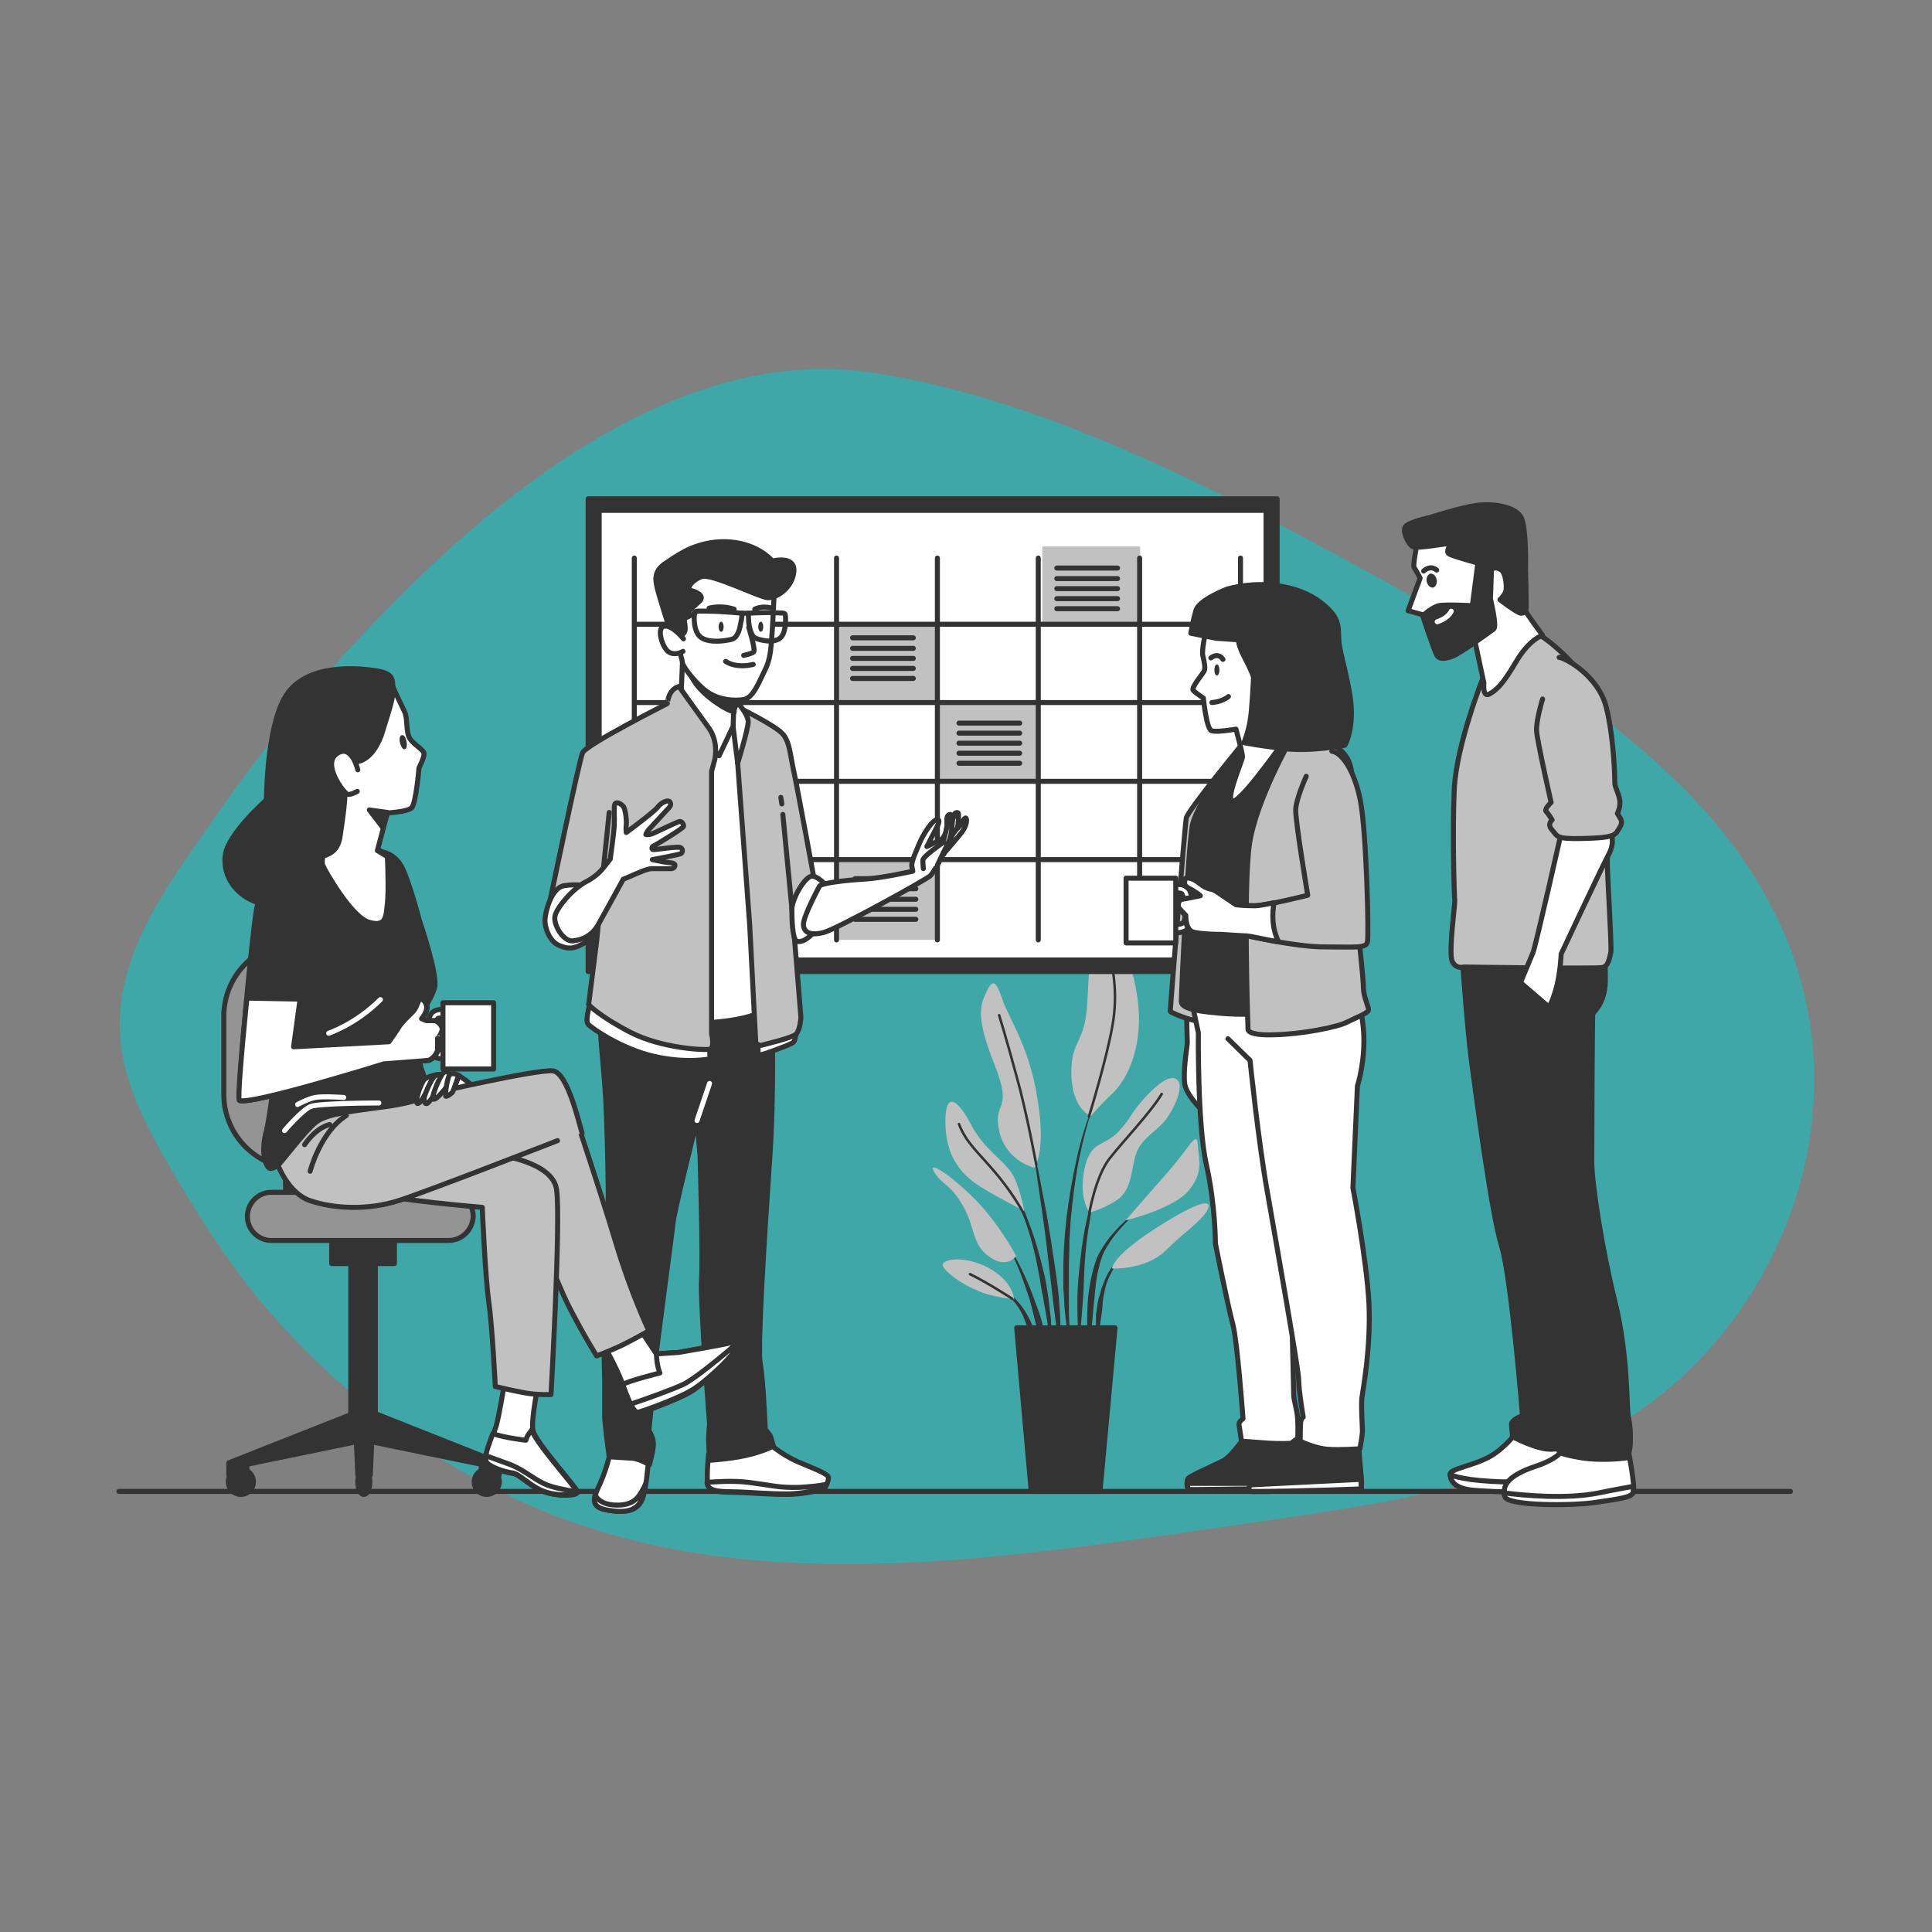 <?xml version="1.0" encoding="utf-8"?>
<!-- Generator: Adobe Illustrator 27.9.0, SVG Export Plug-In . SVG Version: 6.00 Build 0)  -->
<svg version="1.1" id="Capa_1" xmlns="http://www.w3.org/2000/svg" xmlns:xlink="http://www.w3.org/1999/xlink" x="0px" y="0px"
	 viewBox="0 0 385 385" style="enable-background:new 0 0 385 385;" xml:space="preserve">
<rect x="0" y="0" width="385" height="385" fill="#808080" stroke="none"/>
<style type="text/css">
	.st0{opacity:0.3;}
	.st1{fill:none;stroke:#000000;stroke-miterlimit:10;}
	.st2{fill:none;stroke:#000000;stroke-linecap:round;stroke-linejoin:round;stroke-miterlimit:10;}
	.st3{fill:#C1C1C1;stroke:#333333;stroke-linecap:round;stroke-linejoin:round;stroke-miterlimit:10;}
	.st4{fill:none;stroke:#333333;stroke-width:5;stroke-linecap:round;stroke-linejoin:round;stroke-miterlimit:10;}
	.st5{fill:#333333;}
	.st6{fill:#FFFFFF;stroke:#333333;stroke-linecap:round;stroke-linejoin:round;stroke-miterlimit:10;}
	.st7{fill:#333333;stroke:#333333;stroke-linecap:round;stroke-linejoin:round;stroke-miterlimit:10;}
	.st8{fill:none;stroke:#333333;stroke-linecap:round;stroke-linejoin:round;stroke-miterlimit:10;}
	.st9{fill:#333333;stroke:#333333;stroke-width:2;stroke-linecap:round;stroke-linejoin:round;stroke-miterlimit:10;}
	.st10{fill:#FFFFFF;stroke:#333333;stroke-width:14;stroke-linecap:round;stroke-linejoin:round;stroke-miterlimit:10;}
	.st11{fill:#FFFFFF;stroke:#333333;stroke-width:8;stroke-linecap:round;stroke-linejoin:round;stroke-miterlimit:10;}
	.st12{fill:none;stroke:#333333;stroke-miterlimit:10;}
	.st13{fill:#C1C1C1;stroke:#333333;stroke-miterlimit:10;}
	.st14{fill:#C1C1C1;}
	.st15{fill:#333333;stroke:#333333;stroke-miterlimit:10;}
	.st16{fill:#FFFFFF;stroke:#333333;stroke-miterlimit:10;}
	.st17{fill:none;stroke:#4C4C4C;stroke-linecap:round;stroke-linejoin:round;stroke-miterlimit:10;}
	.st18{fill:#4C4C4C;stroke:#333333;stroke-linecap:round;stroke-linejoin:round;stroke-miterlimit:10;}
	.st19{fill:#B6B6B6;stroke:#333333;stroke-linecap:round;stroke-linejoin:round;stroke-miterlimit:10;}
	.st20{fill:#FFFFFF;}
	.st21{fill:#FFFFFF;stroke:#333333;stroke-width:0.75;stroke-linecap:round;stroke-linejoin:round;stroke-miterlimit:10;}
	.st22{fill:#808080;stroke:#333333;stroke-linecap:round;stroke-linejoin:round;stroke-miterlimit:10;}
	.st23{fill:none;stroke:#333333;stroke-width:0.5;stroke-linecap:round;stroke-linejoin:round;stroke-miterlimit:10;}
	.st24{fill:none;stroke:#FFFFFF;stroke-linecap:round;stroke-linejoin:round;stroke-miterlimit:10;}
	.st25{fill:#949494;stroke:#333333;stroke-linecap:round;stroke-linejoin:round;stroke-miterlimit:10;}
	.st26{fill:#6E2DBA;}
	.st27{fill:#00CDD0;}
	.st28{fill:#3A8BFF;}
	.st29{opacity:0.5;}
</style>
<g>
	<g class="st29">
		<path class="st27" d="M335.5,157.1c-18-18-39.6-30.2-60.9-42c-24-13.2-49-26.4-74.6-34.6c-8.6-2.7-17.2-4.9-26-6.2
			c-38.7-5.9-75.7,24.2-102.4,52.9c-10.7,11.4-20.6,23.8-29.7,37c-6.6,9.6-14.5,19.9-17.2,32.3c-3.3,14.5,3.6,26.6,10.4,38.2
			c5.5,9.2,11.1,18,18,26c15.8,18.4,35.3,32.6,56.6,41c39.6,15.6,83.6,9.7,124.3,4c2.3-0.3,4.6-0.7,6.9-1c25.1-3.8,50.1-6.3,74-16.9
			c34.7-15.3,58.1-60.2,40.8-101.5C350.7,174.8,343.7,165.3,335.5,157.1z"/>
	</g>
	<line class="st8" x1="23.7" y1="297.2" x2="356.8" y2="297.2"/>
	<g>
		<g>
			<g>
				<path class="st5" d="M218.4,219L218.4,219C218.4,219,218.4,219,218.4,219C218.4,219,218.3,219,218.4,219
					c-1.7,3.7-2.9,7.7-3.8,11.7c-0.9,4-1.6,8.1-2.1,12.2l-0.3,3.1c0,0.5-0.1,1-0.1,1.5l-0.1,1.5c0,1-0.1,2.1-0.1,3.1l0,3.1l0,1.5
					c0,0.5,0.1,1,0.1,1.5c0.1,1,0.1,2.1,0.2,3.1c0.2,2,0.5,4.1,0.8,6.1c0,0,0,0,0.1,0c0,0,0.1,0,0.1-0.1v0c0-1,0-2.1-0.1-3.1
					c0-1-0.1-2-0.1-3.1c0-1,0-2,0-3.1l0-1.5l0-1.5l0-3.1l0.1-3.1l0-1.5c0-0.5,0.1-1,0.1-1.5l0.2-3.1c0.4-4.1,0.9-8.1,1.7-12.1
					C215.9,226.8,216.9,222.9,218.4,219z"/>
				<path class="st5" d="M218.9,235.1C218.9,235,218.9,235,218.9,235.1c-0.1-0.1-0.1-0.1-0.1,0c-0.9,2.5-1.6,5.1-2.2,7.8
					c-0.6,2.6-1,5.3-1.3,8c-0.3,2.7-0.6,5.4-0.6,8.1c0,2.7,0,5.4,0.3,8.1c0,0,0,0,0,0c0,0,0.1,0,0.1,0c0.3-2.7,0.5-5.4,0.7-8
					c0.2-2.7,0.2-5.4,0.4-8c0.2-2.7,0.5-5.3,1-8C217.6,240.3,218.1,237.6,218.9,235.1z"/>
				<path class="st5" d="M227.7,240.7C227.7,240.7,227.7,240.7,227.7,240.7c-2.3,1.4-4.3,3.2-6,5.2c-0.9,1-1.6,2.1-2.3,3.2l-0.5,0.9
					l-0.4,0.9c-0.1,0.3-0.2,0.6-0.3,0.9c-0.1,0.3-0.2,0.6-0.3,1c-0.7,2.6-1.1,5.2-1.2,7.8c-0.1,2.6-0.1,5.3,0.3,7.9c0,0,0,0,0.1,0
					c0,0,0.1,0,0.1-0.1l0.7-7.8c0.3-2.6,0.4-5.2,1-7.7c0.1-0.3,0.2-0.6,0.2-0.9c0.1-0.3,0.2-0.6,0.3-0.9l0.3-0.9l0.4-0.9
					c0.6-1.1,1.3-2.2,2.1-3.2C223.7,244.2,225.6,242.3,227.7,240.7L227.7,240.7C227.8,240.8,227.8,240.7,227.7,240.7z"/>
				<path class="st5" d="M223.4,250.7c-1.2,0.8-2,2-2.7,3.2c-0.6,1.3-1.2,2.6-1.5,4c-0.1,0.3-0.2,0.7-0.3,1l-0.2,1
					c-0.1,0.7-0.2,1.4-0.3,2.1c0,0.7,0,1.4,0,2.1c0.1,0.7,0.1,1.4,0.3,2.1c0,0,0,0,0,0c0,0,0.1,0,0.1,0c0.2-0.7,0.3-1.4,0.4-2.1
					c0.1-0.7,0.2-1.4,0.3-2.1c0.1-0.7,0.2-1.4,0.2-2c0.1-0.7,0.1-1.4,0.3-2c0.2-1.4,0.6-2.7,1.2-3.9
					C221.8,253,222.4,251.7,223.4,250.7L223.4,250.7C223.5,250.8,223.5,250.8,223.4,250.7C223.5,250.7,223.5,250.7,223.4,250.7z"/>
				<path class="st5" d="M211,258.6c-0.3-3.5-0.9-6.9-1.4-10.3c-0.5-3.4-1.1-6.9-1.8-10.3c-0.6-3.4-1.3-6.8-2.1-10.2c0,0,0,0-0.1,0
					c0,0,0,0,0,0.1c0.6,3.4,1.1,6.8,1.6,10.3c0.5,3.4,1,6.9,1.4,10.3c0.4,3.4,0.8,6.9,1.2,10.3l1.3,10.3c0,0,0,0,0.1,0
					c0,0,0.1,0,0.1-0.1c0-0.9,0-1.7,0.1-2.6c0-0.9,0-1.7-0.1-2.6C211.3,262,211.1,260.3,211,258.6z"/>
				<path class="st5" d="M208.9,258.5c-0.2-1.4-0.4-2.7-0.7-4.1l-0.5-2c-0.2-0.7-0.3-1.4-0.5-2c-0.7-2.7-1.6-5.3-2.6-7.9l-0.4-1
					l-0.5-0.9c-0.3-0.6-0.6-1.2-1-1.8c-0.7-1.2-1.5-2.4-2.5-3.3c0,0-0.1,0-0.1,0c0,0,0,0.1,0,0.1l0,0c0.9,1,1.6,2.2,2.3,3.4
					c0.3,0.6,0.6,1.2,0.9,1.9l0.4,0.9l0.4,1c1,2.6,1.7,5.2,2.3,7.9c0.3,1.3,0.5,2.7,0.8,4l0.3,2c0.1,0.7,0.3,1.3,0.4,2
					c0.2,1.4,0.5,2.7,0.7,4.1c0.2,1.4,0.5,2.7,0.7,4.1c0,0,0,0,0.1,0c0,0,0.1,0,0.1-0.1c0-1.4,0-2.8-0.1-4.2
					C209.2,261.3,209.1,259.9,208.9,258.5z"/>
				<path class="st5" d="M206,258.7c-0.6-1.8-1.4-3.6-2.2-5.3c-0.8-1.7-1.7-3.4-2.8-5.1c0,0,0,0-0.1,0c0,0,0,0,0,0.1
					c0.9,1.7,1.7,3.4,2.4,5.2c0.7,1.8,1.3,3.6,1.9,5.4c0.5,1.8,0.9,3.7,1.4,5.5c0.5,1.8,0.9,3.7,1.5,5.5c0,0,0,0,0.1,0
					c0,0,0.1,0,0.1-0.1c0-1.9-0.2-3.9-0.5-5.8C207.4,262.3,206.7,260.5,206,258.7z"/>
				<path class="st5" d="M205.9,264.7c-0.3-1.1-0.9-2.2-1.5-3.2c-0.6-1-1.4-2-2.2-2.8c-0.4-0.4-0.9-0.8-1.4-1.1
					c-0.5-0.3-1-0.6-1.6-0.7c0,0-0.1,0-0.1,0c0,0,0,0.1,0,0.1l0,0c1,0.5,1.9,1.2,2.7,2.1c0.8,0.8,1.4,1.8,1.9,2.8
					c0.5,1,0.8,2.1,1.3,3.1c0.2,0.5,0.4,1.1,0.6,1.6c0.2,0.5,0.4,1.1,0.7,1.6l0,0c0,0,0,0,0,0c0,0,0.1,0,0.1-0.1
					c0-0.6,0-1.2-0.1-1.8C206.2,265.9,206.1,265.3,205.9,264.7z"/>
			</g>
			<path class="st14" d="M206.1,232.7c0,0-5.7-1.3-7-7.4c-1.3-6.1,2.9-3.5-0.9-13.1c-3.8-9.6-2.9-11.8-1.6-14.6
				c1.3-2.8,2-1.9,3.2,1.7c1.2,3.6,5.4,9.3,7,20C208.5,229.9,206.1,232.7,206.1,232.7z"/>
			<path class="st14" d="M217.4,222.4c0,0-3.8-1.3-3.9-8.4c-0.1-7.1,2.8-5.7,3.2-14.6c0.4-8.9,1-15.2,2.6-15.3
				c1.6-0.1,5.8,4.4,7.3,14.3c1.5,9.9-1.9,16.5-4.8,19.4C218.8,220.6,217.4,222.4,217.4,222.4z"/>
			<path class="st14" d="M204.1,241.3c0,0-0.9-5.2-2.6-7.7c-1.7-2.5-5.5-4.7-8-9.5c-2.5-4.8-5.2-7.1-5.1-0.3
				c0.1,6.8,3.2,10.3,7,12.7C199.1,238.8,204.1,241.3,204.1,241.3z"/>
			<path class="st14" d="M202.5,250.3c0,0-3.5-6.7-8.6-11.7c-5.1-5-9.2-7.4-7.7-5c1.5,2.5,3.2,2.3,5.7,6.7c2.5,4.4,1.7,7.6,5.2,10.1
				C200.6,253,202.5,250.3,202.5,250.3z"/>
			<path class="st14" d="M202.1,258.9c-0.1-0.4-0.3-3.6-5.2-6.3c-5-2.6-9.6-1.6-9-0.3c0.6,1.3,3.6,3.5,6.7,4.8
				C197.5,258.5,202.1,258.9,202.1,258.9z"/>
			<path class="st14" d="M217.1,241.6c0,0-2.2-2.8-1-8.6c1.2-5.8,3.8-4.4,6.7-7.4c2.9-3.1,2.3-3.5,5.2-6.7c2.9-3.2,5.5-5,6.7-3.6
				c1.2,1.3-0.6,5.4-2.3,7.7c-1.7,2.3-4.5,3.5-5.8,6.4c-1.3,2.9-0.7,7.6-4.1,9.8C219.1,241.3,217.1,241.6,217.1,241.6z"/>
			<path class="st14" d="M224.3,243.2c0,0,5.2-6,9-10.3c3.8-4.4,5.2-7.7,5.4-4.8c0.1,2.9,1.3,5.2-1.7,9
				C234,240.9,224.3,243.2,224.3,243.2z"/>
			<path class="st14" d="M221.6,252.8c0,0-0.1-2.3,8.2-7.7c8.3-5.4,11.8-6.4,10.9-4.2c-0.9,2.2-4.5,4.4-8.4,8.3
				C228.3,253.1,221.6,252.8,221.6,252.8z"/>
			<path class="st23" d="M206.5,232.1c0,0-1.9-10.5-4-17.9c-2-7.4-3.4-11.9-3.4-11.9"/>
			<path class="st23" d="M217,222.5c0,0,3.5-11.3,4.7-18.2c1.2-6.8-0.1-11.9-0.7-15"/>
			<path class="st23" d="M203.6,241.1c0,0-2.2-3.9-5.4-7.6c-3.2-3.8-5.7-5.8-7.1-9.5"/>
			<path class="st23" d="M217.1,241.6c0,0,1.2-7,3.9-10.6c2.8-3.6,8.3-9.3,10.5-13"/>
			<path class="st23" d="M201.7,258.8c0,0-4.9-3.2-8.4-4.9"/>
		</g>
		<polygon class="st7" points="219.2,297.2 205.5,297.2 202.6,264.6 222.2,264.6 		"/>
	</g>
	<g>
		<g>
			<rect x="117.2" y="99.4" class="st7" width="137.3" height="94.2"/>
			<rect x="119.4" y="101.7" class="st6" width="132.9" height="89.6"/>
		</g>
		<g>
			<rect x="167" y="124.4" class="st14" width="19.5" height="15.7"/>
			<rect x="187.2" y="140.3" class="st14" width="19.5" height="15.7"/>
			<rect x="167" y="171.6" class="st14" width="19.5" height="15.7"/>
			<rect x="207.7" y="108.9" class="st14" width="19.5" height="15.7"/>
			<g>
				<line class="st8" x1="126.4" y1="111.2" x2="126.4" y2="187.3"/>
				<line class="st8" x1="146.6" y1="111.2" x2="146.6" y2="187.3"/>
				<line class="st8" x1="166.7" y1="111.2" x2="166.7" y2="187.3"/>
				<line class="st8" x1="186.8" y1="111.2" x2="186.8" y2="187.3"/>
				<line class="st8" x1="206.9" y1="111.2" x2="206.9" y2="187.3"/>
				<line class="st8" x1="227.1" y1="111.2" x2="227.1" y2="187.3"/>
				<line class="st8" x1="247.2" y1="111.2" x2="247.2" y2="187.3"/>
				<line class="st8" x1="126.9" y1="124.4" x2="247.4" y2="124.4"/>
				<line class="st8" x1="126.9" y1="140" x2="247.4" y2="140"/>
				<line class="st8" x1="126.9" y1="155.7" x2="247.4" y2="155.7"/>
				<line class="st8" x1="126.9" y1="171.3" x2="247.4" y2="171.3"/>
				<g>
					<line class="st8" x1="169.9" y1="127.1" x2="182" y2="127.1"/>
					<line class="st8" x1="169.9" y1="129.2" x2="182" y2="129.2"/>
					<line class="st8" x1="169.9" y1="131.2" x2="182" y2="131.2"/>
					<line class="st8" x1="169.9" y1="133.2" x2="182" y2="133.2"/>
					<line class="st8" x1="169.9" y1="135.2" x2="182" y2="135.2"/>
				</g>
				<g>
					<line class="st8" x1="191.1" y1="144.1" x2="203.2" y2="144.1"/>
					<line class="st8" x1="191.1" y1="146.1" x2="203.2" y2="146.1"/>
					<line class="st8" x1="191.1" y1="148.1" x2="203.2" y2="148.1"/>
					<line class="st8" x1="191.1" y1="150.1" x2="203.2" y2="150.1"/>
					<line class="st8" x1="191.1" y1="152.1" x2="203.2" y2="152.1"/>
				</g>
				<g>
					<line class="st8" x1="170.4" y1="175.1" x2="182.5" y2="175.1"/>
					<line class="st8" x1="170.4" y1="177.1" x2="182.5" y2="177.1"/>
					<line class="st8" x1="170.4" y1="179.2" x2="182.5" y2="179.2"/>
					<line class="st8" x1="170.4" y1="181.2" x2="182.5" y2="181.2"/>
					<line class="st8" x1="170.4" y1="183.2" x2="182.5" y2="183.2"/>
				</g>
				<g>
					<line class="st8" x1="210.6" y1="113.2" x2="222.7" y2="113.2"/>
					<line class="st8" x1="210.6" y1="115.3" x2="222.7" y2="115.3"/>
					<line class="st8" x1="210.6" y1="117.3" x2="222.7" y2="117.3"/>
					<line class="st8" x1="210.6" y1="119.3" x2="222.7" y2="119.3"/>
					<line class="st8" x1="210.6" y1="121.3" x2="222.7" y2="121.3"/>
				</g>
			</g>
		</g>
	</g>
	<g>
		<g>
			<path class="st6" d="M302.3,285.3c0,0-2.2,3.1-5.3,4.9c-3.1,1.8-8,2.5-8,3.5s0.4,2.7,4,3.1c3.6,0.5,19.3,0.7,21.3,0.2
				c2-0.5,0.1-10.6,0.1-10.6S304.9,287,302.3,285.3z"/>
			<path class="st6" d="M293,296.9c3.6,0.5,19.3,0.7,21.3,0.2c0.5-0.1,0.8-0.9,0.9-1.9c-4.4,0.1-12.9,0.3-18,0
				c-6.9-0.4-8.2-1.4-8.2-1.4C289,294.7,289.4,296.4,293,296.9z"/>
		</g>
		<path class="st7" d="M291.4,191c0,0,1,14.2,1.8,20.2c0.8,6,4,30.6,6,37c2,6.4,4.2,33.9,4.2,33.9s-2.3,0.8-2.2,1.8
			c0.1,1,0.2,2.4,0.2,2.4s4.7,2.5,7.5,2.5c2.8,0,6.3-1.2,6.3-1.2s-0.7-10.7-1.1-19.2c-0.4-8.4-3.9-44.3-3.9-44.3l-0.7-35.8
			L291.4,191z"/>
		<g>
			<path class="st6" d="M311.8,287.9c0,0,0.2,2.3-5.8,4.3c-6,2-6.7,4.2-6,6c0.7,1.8,13.3,1.8,18,1.1c4.7-0.7,7.1-1,7.5-1.9
				c0.4-1-1-8.3-1-8.3L311.8,287.9z"/>
			<path class="st6" d="M325.4,297.5c0.1-0.2,0.1-0.7,0-1.3c-1.6,0.3-3.9,0.7-6.8,1.3c-6.4,1.3-14.9,0.5-18.9,0
				c0,0.3,0.1,0.5,0.2,0.8c0.7,1.8,13.3,1.8,18,1.1C322.6,298.7,325,298.4,325.4,297.5z"/>
		</g>
		<path class="st7" d="M295.8,194.5l3.5,4.2c0,0,2.7,29.2,3.6,36.8c1,7.6,5.5,34.7,5.5,34.7l2.9,14.5c0,0-0.5,1.2-0.7,1.8
			c-0.2,0.6-0.1,1.9,0,2.4c0.1,0.5-0.1,0.8,4.5,1.6c4.6,0.7,9.2,0,9.2,0s0.6-1.4,0.6-3.4c0-1.9,0-2.8-0.4-4.7
			c-0.4-1.9,0-12.2-2.7-23.1c-2.7-11-4.6-23.6-4.6-27.8c0-4.2,0.1-28.9,0.2-29.4c0.1-0.5,2.4-2,2.5-6.5c0.1-4.5-0.5-6.1-0.5-6.1H296
			"/>
		<path class="st3" d="M295.6,134.9c0,0-5.4,13.5-5.8,22.4c-0.4,8.9,0,21.6,0.1,22.1c0.1,0.5-1.3,10.6-0.5,12.2
			c0.8,1.6,2.3,1.1,2.3,1.1s26.4,0.4,27.6,0.1c1.2-0.2,1.4-1.8,1.7-3c0.2-1.2-0.7-15.5-0.7-17.7c0-2.2,0.7-26.4-2.3-33.1
			s-10.5-12.3-11.4-12.5S297.8,128.7,295.6,134.9z"/>
		<g>
			<path class="st6" d="M282.4,108.3c0,0-0.9,4.4-0.6,4.8c0.3,0.4,1.2,2.1,1.2,2.1l-2.4,6.5l2.9,0.8l4.1,7l6.3-1.8l1.8,8.4
				c0,0-0.3,3,1.1,2.2c1.4-0.8,2.6-1.8,5.3-6.4c2.7-4.6,5.3-5.3,5.3-5.3s-3.3-4.4-4-5.8s-0.3-3.7-1.4-9.3c-1.1-5.6-4.9-6.8-10-6.8
				C286.8,104.8,282.9,105.9,282.4,108.3z"/>
			<path class="st7" d="M285,103.1c0,0-4.1,0.9-4.9,1.8c-0.7,0.8,0.4,3.4,1.4,4c1,0.6,7.6-0.9,7.5-0.5c-0.1,0.5-1.1,1.7,0,2.1
				c1.1,0.5,5.5,1.7,5.5,1.7l-1.1,8.5c0,0-5.4-0.3-6.7,0c-1.3,0.3-3.2,2-3.2,2s2.4,7.3,2.9,8c0.5,0.7,1.8,0.6,3.2,0
				c1.5-0.6,7.5-4.9,8.1-5.4c0.6-0.6-0.7-6-0.7-6s0.2-4.5,0.2-5.4s1.2-0.9,2-0.3c0.8,0.6,1.1,3.1,0.9,4.1c-0.2,0.9-1.2,1.8-1.2,1.8
				s3.5,2.7,4.2,2.7c0.7,0,0.9-0.5,1-0.7c0.1-0.3-0.1-8.2-0.1-8.2s0.2-7.6-0.8-10c-1-2.4-5.8-3-8.9-2.6
				C291.3,101.1,285,103.1,285,103.1z"/>
			<path class="st8" d="M285.8,115.6c0.1,0.5-0.1,0.9-0.3,1c-0.3,0-0.6-0.3-0.7-0.8c-0.1-0.5,0.1-0.9,0.3-1
				C285.4,114.8,285.7,115.1,285.8,115.6z"/>
			<path class="st8" d="M283.7,113.8c0,0,1.2-1.3,2.6-0.2"/>
			<path class="st24" d="M286.4,123.9c0,0,2.1-0.6,2.8-2.1"/>
		</g>
		<path class="st6" d="M311.2,165.6c0,0-5.2,23-5.7,24.2c-0.5,1.2-2.5,6-2.5,6l5.7,4.9c0,0,0.8-1.3,1.6-4.5c0.7-3.1,0.8-6.1,0.8-6.1
			s8.2-17.5,9.5-19.9c1.3-2.4,0.4-4.2,0.4-4.8C320.9,164.9,311.2,165.6,311.2,165.6z"/>
		<path class="st3" d="M307.4,139.3c0,0-1.3,4.2-1.2,6.3c0.1,2,2.9,14.3,2.9,14.3s-1.4,1.3-1,1.8c0.5,0.5,1.2,1.7,1.2,1.7
			s-1.1,0.8,0,2c1.1,1.2,0.6,1.8,5.7,1.7c5.1-0.1,6.6-0.4,7.2-1.3c0.6-1,1.3-1.7,0.7-2.7c-0.6-1-0.6-1-0.6-1s0.6-1.1,0.5-2.4
			c-0.1-1.3-1-2.9-1-3.5c0-0.6-0.1-8.8-1.7-15.2c-1.6-6.4-8.2-9.9-9.4-10"/>
	</g>
	<g>
		<path class="st6" d="M236.4,200.1c0,0,0.2,7.6,0.2,7.8c0,0.3-0.9,5.7-0.5,8.2c0.5,2.6,4.3,6,4.3,6l0.4-22.8L236.4,200.1z"/>
		<path class="st3" d="M247.8,148c0,0-11.1,13.5-11.4,15c-0.3,1.5-3.2,38.1-3.2,38.5c0,0.3,4.5,2.1,6.4,2.1c1.8,0,2.7,0,2.7,0
			s-3.1-25.2-1.7-34.5c1.4-9.4,4.7-12,7.3-15.6C250.3,149.8,250.3,147,247.8,148z"/>
		<g>
			<path class="st7" d="M248.4,285.9c0,0-2.9,4.2-4.5,5.1c-1.6,0.9-6.9,3.1-7.2,3.7s-0.2,2,0.2,2.1c0.5,0.1,8.4-0.1,13.3-0.1
				c4.9,0,8.1,0.2,8.7-0.3c0.6-0.6,0.1-8.1-0.5-9.6c-0.6-1.5-0.6-1.5-0.6-1.5l-8.7-0.2L248.4,285.9z"/>
			<path class="st6" d="M259.1,295.6h-22.5c0,0.5,0.1,1.1,0.4,1.2c0.5,0.1,8.4-0.1,13.3-0.1c4.9,0,8.1,0.2,8.7-0.3
				C259,296.2,259.1,296,259.1,295.6z"/>
		</g>
		<path class="st6" d="M237.3,198.8l1.5,7c0,0-0.2,18.4,1.6,26.3c1.8,8,1.8,15.7,1.8,15.7s2.5,12.6,3.5,16.2c0.9,3.6,2,18.7,2,18.7
			s-0.9,0.7-0.8,1.2c0.1,0.5,0.5,3.3,0.5,3.3s0.5,0,4.2,0.3c3.7,0.3,5.7,0.1,5.7,0.1l1.3-1c0,0,0.1-1.6,0-3.7
			c-0.1-2.1-0.8-3.7-0.8-5.1c0-1.4-0.8-31.9-0.8-31.9l0.3-47.8l-20.2-1.2L237.3,198.8z"/>
		<g>
			<path class="st7" d="M259.7,285.7c0,0-1,2.5-2.1,3.9c-1,1.4-5.3,3.8-7,4.7c-1.7,0.9-1.7,2.9-1.7,2.9s3.9,0.1,16.9-0.3l5.5-0.2
				c0,0,0.1-1.5-0.1-3.2s-0.5-6.1-0.5-6.1L259.7,285.7z"/>
			<path class="st6" d="M265.7,296.9l5.5-0.2c0,0,0.1-0.8,0-1.9l-22.1,1.1c-0.3,0.7-0.3,1.3-0.3,1.3S252.8,297.3,265.7,296.9z"/>
		</g>
		<path class="st6" d="M244.7,207l4.4,4.3c0,0,1.7,16.6,3.5,26.5c1.7,9.8,6.2,35.1,6.2,37.2c0,2.1,0.9,7.4,0.9,7.4s-0.3,0.1-0.5,0.9
			c-0.1,0.8-0.1,3.9-0.1,3.9s2.9,1.4,5.4,1.6c2.5,0.2,6.5-0.1,6.5-0.1s0.5-2.7,0.5-3.6s-0.3-5-0.1-6.6c0.2-1.6,1.8-9.8,1.4-18.8
			c-0.5-9-3.2-23-3.2-23l0.9-20.3c0,0,1.7-5.1,1.2-11.3c-0.6-6.2-2-8.7-2-8.7l-27,0.1"/>
		<path class="st7" d="M247.8,148c0,0-9.2,11.4-10.2,16.5c-0.9,5.1-2.2,33.8-2.2,35c0,1.2,1.8,1.6,4,2c2.2,0.3,5.7,0.7,9.5,0.6
			c3.8-0.1,7.7-1.4,8.3-2.1c0.6-0.7-0.6-21.1,1.4-32.3s3.9-17.2,2.8-19.4C260.3,146,251.8,145.7,247.8,148z"/>
		<path class="st3" d="M257.2,147.4c0,0-6.9,12.1-8.2,20.7s-0.3,37.1-0.3,37.1s0,1.2,5.3,1c5.3-0.1,12.5-1.5,14.4-2.5
			c2-1,4.2-1.8,4.3-2.4c0.1-0.6-1-2.7-1-4.4c0-1.7-0.8-8.9-0.8-8.9s-0.2-31.5-2-36C267.1,147.4,260.3,146.1,257.2,147.4z"/>
		<g>
			<path class="st6" d="M240.3,125.8c0,0-0.9,3.7-0.6,4.9c0.3,1.2,0.5,2.4,0.3,2.9c-0.1,0.5-2.8,3.5-2.2,4c0.6,0.6,2,1.5,2,1.5
				s0.6,6.1,1.6,6.5s4.9-0.3,4.9-0.3s1.3,4.7,1.3,5.5c0,0.8-3.9,9.5-1.7,8.8c2.2-0.7,11-13.4,11-13.4s-0.1-16.3-2.7-20.4
				C251.6,121.5,244,122.2,240.3,125.8z"/>
			<path class="st5" d="M243,133.5c0,0.6-0.2,1.1-0.5,1.1s-0.5-0.5-0.5-1.1c0-0.6,0.2-1.1,0.5-1.1S243,132.9,243,133.5z"/>
			<path class="st8" d="M241.3,131.1c0,0,1.4-1.2,2.4,0.3"/>
			<path class="st8" d="M241.5,140c0,0,2-0.1,3.3-1.2"/>
		</g>
		<path class="st7" d="M244.5,117.4c0,0-5.7,2.2-6.2,4.3c-0.6,2.1-1,4.5-1,4.5l5.1,1l4.4,0.3c0,0-0.1,1,1.2,3.5
			c1.3,2.4,1.8,3.9,1.8,3.9s-0.3,6.8-0.7,8.8c-0.3,2-1.2,4.3-1.2,4.3s2.9,0.6,8.2,1.2c5.3,0.6,11.9-0.7,11.9-0.7s1.4-2.3,1.3-6.9
			c-0.1-4.6-2.3-11.2-2.5-13.9c-0.2-2.7,0.5-4.5-3.7-7.7C258.8,116.7,251.4,115.5,244.5,117.4z"/>
		<g>
			<g>
				<path class="st6" d="M234.3,185.9c-0.4,0-0.8,0-0.9-0.1l0.3-1.6c0.5,0.1,1.8,0.1,2.2-0.5c0.5-0.7,0.1-4.9-0.4-5.6
					c-0.2-0.2-1.1-0.2-1.8-0.1l-0.4-1.6c0.4-0.1,2.5-0.5,3.5,0.6c0.9,1.1,1.6,6.1,0.5,7.6C236.5,185.7,235.1,185.9,234.3,185.9z"/>
			</g>
			<rect x="224.4" y="175" class="st6" width="9.9" height="12.9"/>
		</g>
		<g>
			<path class="st3" d="M260.3,154.7c0,0-2,4.4-2.1,6.6c-0.1,2.2,2.4,17.1,2.4,17.1s-8.3,2.1-10.6,2.1c-2.3,0-3.8-0.2-3.8-0.2
				s-3.1-2.1-4-2.7s-1.6-0.2-3.2-1.5c-1.6-1.3-2.9-1.4-3-0.7s-0.1,1.2,1,1.7c1.2,0.6,2.1,1.4,2.1,1.4s-2.8,0.6-3.6,0.7
				c-0.8,0.1-1,1.3-0.6,1.8c0.5,0.6,1.3,1.4,1.3,1.4s-0.1,2.8,1.4,3.3c1.5,0.6,5.7,0.5,5.7,0.5s4.4,0.3,5.1,0.3
				c0.7,0,9.5,2.2,15.7,2.2c6.2,0,8.1,0.3,8.4-1c0.3-1.4-0.2-21.8-1.4-28.1c-1.2-6.2-3.8-9.7-5.7-9.9"/>
			<path class="st6" d="M253.9,179.9c-1.6,0.3-3.1,0.6-3.8,0.6c-2.3,0-3.8-0.2-3.8-0.2s-3.1-2.1-4-2.7c-0.9-0.6-1.6-0.2-3.2-1.5
				c-1.6-1.3-2.9-1.4-3-0.7c-0.1,0.7-0.1,1.2,1,1.7c1.2,0.6,2.1,1.4,2.1,1.4s-2.8,0.6-3.6,0.7c-0.8,0.1-1,1.3-0.6,1.8
				c0.5,0.6,1.3,1.4,1.3,1.4s-0.1,2.8,1.4,3.3s5.7,0.5,5.7,0.5s4.4,0.3,5.1,0.3c0.4,0,3,0.6,6.3,1.2
				C253.4,184.9,253.5,181.9,253.9,179.9z"/>
		</g>
	</g>
	<g>
		<g>
			<g>
				<path class="st6" d="M121.8,288.5c0,0-0.6,3.5-2.2,7.1c-1.7,3.5-1.8,4.9,2,5.4c3.8,0.6,5.6-0.3,6.4-2.3c0.8-2,1.1-6.7,1.3-7.9
					C129.6,289.7,126.6,286.3,121.8,288.5z"/>
				<path class="st6" d="M128,297c-0.8,1.4-1.8,3.2-5.8,2.9c-2.3-0.2-3.2-1.2-3.6-2c-0.5,1.8,0.2,2.7,2.9,3.1
					c3.8,0.6,5.6-0.3,6.4-2.3c0.3-0.7,0.5-1.8,0.7-2.9C128.5,296.1,128.3,296.5,128,297z"/>
			</g>
			<g>
				<path class="st6" d="M153.1,287.5c0,0,2.3,2.2,5.9,3.8c3.5,1.5,6.1,2.4,6.1,3.2c0,0.8-0.8,2.2-0.8,2.2s-3.8,1.1-7.5,1.1
					s-6.9-0.3-9.6-0.4c-2.8-0.1-6,0.2-6.2-1.8c-0.2-2,0.2-5.8,0.2-5.8S150.9,286.8,153.1,287.5z"/>
				<path class="st6" d="M164.3,296.6c0,0,0.2-0.4,0.4-0.8c-1.5,0.3-3.5,0.5-5.5,0.6c-4,0.1-5.4-0.4-10-1c-3.4-0.4-6.8-0.1-8.3,0
					c0,0,0,0.1,0,0.1c0.2,2,3.4,1.7,6.2,1.8c2.8,0.1,5.9,0.4,9.6,0.4S164.3,296.6,164.3,296.6z"/>
			</g>
			<path class="st7" d="M153.8,200.7c0,0,0.6,16.7-0.5,31.5c-1,14.8-2.4,36.5-1.8,39.6s1,13,1,13l1,1.3l0.6,2c0,0-0.6,0.6-4.1,1.6
				c-3.5,1-8.6,1.3-8.6,1.3s-0.2-3.4-0.2-4.3c0-0.9,0.2-3,0.2-3s-1.9-24-1.6-28.9c0.3-4.9-0.3-24.5-0.3-24.5l-0.6-7.1
				c0,0-4.6,18.3-4.8,20.6c-0.2,2.3-3.4,25.5-3.4,26.9c0,1.4-1.4,14.3-1.4,14.3s0.8,1.3,0.9,2.5c0.1,1.3-0.8,4.4-0.8,4.4
				s-1.7-1.1-3.3-1.3c-1.6-0.1-4.7-0.3-4.7-0.3s-0.9-6.6-0.9-8c0-1.4,0-7.1,0-7.1s-0.5-16.3,0.3-22.5c0.8-6.3,0.3-25.6-0.1-33.8
				c-0.5-8.2-1.6-15.5-0.8-17.3s1.3-4.1,1.3-4.1s8.2,1.8,17.6,2.4c9.4,0.6,14.2-1.1,14.2-1.1L153.8,200.7z"/>
			<line class="st24" x1="138.9" y1="223.3" x2="141.4" y2="215.9"/>
		</g>
		<path class="st6" d="M138.7,203.8c0,0,2,0.2,6.4-0.4c4.4-0.6,6.2-1.6,6.2-1.6s-2.9-55.8-2.9-56.3c0-0.5,0-3.1-3-3.6
			s-7,0.7-7.8,4.1C136.8,149.2,138.7,203.8,138.7,203.8z"/>
		<path class="st6" d="M151.2,206.7c0,0-0.3,3.3,0,3.5c0.3,0.2,3.4-1,5.5-1.8c2-0.9,1.4-0.5,2-2.5c0.7-1.9,0.4-1.9-1.6-1.4
			C155.1,205.1,151.2,206.7,151.2,206.7z"/>
		<path class="st3" d="M147,152.1l2.4,32.3l1.2,23.3c0,0,0.4,0.7,1.1,0.6c0.7-0.2,6.4-1.5,7-2.3c0.7-0.8,0.9-3,0.9-3.3
			s-1.7-20.7-1.7-20.7l4.5-5.9c0,0-3.4-18.6-4.2-22.3s-0.8-5.7-2.1-7.4c-1.3-1.7-8.9-5.4-8.9-5.4L147,152.1z"/>
		<path class="st6" d="M146.1,139c0,0,3.1,3.2,3,4.9c-0.1,1.7-2.1,8.2-2.1,8.2l-1.2-9.6C145.7,142.5,145.1,140.1,146.1,139z"/>
		<g>
			<path class="st6" d="M136,132.1l-0.3,6.8c0,0,2.2,5.5,3.6,7.2c1.4,1.7,4,4.5,4,4.5l2.8-5.9l0.1-3.2l1.2-3.1c0,0-2.7-0.5-5.4-2.6
				c-2.6-2.1-5.4-4.5-5.6-4.6C136.2,131.1,136,132.1,136,132.1z"/>
			<path class="st7" d="M137.7,134.5c0,0,0.7,2.6,5.3,5.7c1.3,0.9,2.4,1.4,3.3,1.7l0-0.5l1.2-3.1c0,0-2.7-0.5-5.4-2.6
				c-0.7-0.5-1.3-1.1-2-1.6l-0.9-0.3L137.7,134.5z"/>
		</g>
		<g>
			<path class="st6" d="M154.3,117.7c0,0-0.3,6.9-0.5,9.3c-0.2,2.4-0.3,4.5-1.4,6.6c-1.1,2.2-2.3,5.5-4.2,5.8
				c-1.9,0.3-4.7,0.1-6.9-1.3c-2.3-1.4-5.2-5.2-5.3-6c-0.1-0.8-0.3-1.3-0.3-1.3s-1.2-7.1-1.2-10.3c0-3.2,0.3-5.8,5.3-7.6
				C144.9,111.1,154.3,117.7,154.3,117.7z"/>
			<path class="st7" d="M137.8,117.7c0,0,3.1,0.8,1.5,2.2c-1.6,1.4-3.1,3-3.1,3s0.5,2,0.3,2.8c-0.2,0.8-1.2,1.4-1.9,0.6
				c-0.7-0.8-1.3-1.4-1.3-1.4s-1.9-5.9-2.3-7.6c-0.4-1.7-0.8-3.5,1.7-5.1c2.5-1.7,3-1.9,3-1.9s4.2-2.8,9.9-2.3
				c5.7,0.5,8.3,3.8,8.3,3.8s4.6-1.2,4.3,2.1c-0.3,3.3-3.6,5.4-5.3,5.2c-1.8-0.2-11.2-4.9-13.1-4.2
				C137.9,115.6,136.5,117.4,137.8,117.7z"/>
			<path class="st8" d="M149.2,125c0,0,1.4,4.5,1,4.9c-0.4,0.4-2,0.7-2,0.7"/>
			<path class="st8" d="M150.1,132.4c0,0-3.2,0.9-5.5-0.6"/>
			<g>
				<path class="st8" d="M147.9,122.2c0,0-4.2-0.4-6.4-0.4c-2.2,0-3-0.2-3.1,0.4s-0.3,3.8,1.4,4.9c1.7,1.1,4.8,0.6,6,0.3
					c1.3-0.3,1.7-2.5,1.8-3.2C147.8,123.5,147.9,122.2,147.9,122.2z"/>
				<path class="st8" d="M149.1,122.2c0,0,3.3-0.2,5-0.1c1.7,0.1,2.4-0.1,2.4,0.5c0.1,0.6,0.2,3.6-1.1,4.6c-1.3,1-3.8,0.4-4.8,0
					s-1.3-2.5-1.4-3.1C149.2,123.5,149.1,122.2,149.1,122.2z"/>
				<line class="st8" x1="138.5" y1="122.2" x2="133.3" y2="124.8"/>
				<line class="st8" x1="147.9" y1="122.2" x2="149.2" y2="122.2"/>
			</g>
			<path class="st6" d="M136.2,127.3c0,0-2.3-2.9-3.9-2.5c-1.6,0.4-0.2,4.6,1.1,5.2c1.3,0.7,2.7-0.2,2.7-0.2"/>
			<path class="st5" d="M144.2,124.9c0,0.6-0.2,1-0.5,1c-0.3,0-0.5-0.5-0.5-1s0.2-1,0.5-1C143.9,123.8,144.2,124.3,144.2,124.9z"/>
			<ellipse class="st5" cx="151.6" cy="124.9" rx="0.5" ry="1"/>
			<path class="st8" d="M141.3,121.2c0,0,2.2-0.7,5,0.2"/>
			<path class="st8" d="M150.4,121.4c0,0,1.2-0.7,3.1-0.3"/>
		</g>
		<path class="st6" d="M141.4,209l0.1,2c0,0-4.7,1-11.2-0.5c-6.5-1.5-12.4-5.6-13.1-6.4s0.5-4.5,0.5-4.5s-0.9-0.2,0.6,0.3
			c1.5,0.5,7.4,5.7,15.4,7.1C141.8,208.4,141.5,207.8,141.4,209z"/>
		<path class="st3" d="M135.3,136.8c0,0,4,5.6,5.9,8.2s1.4,5.7,1.2,6.5c-0.2,0.8-0.6,2.2-0.6,2.2V206c0,0,0.7,2.8-0.4,3.1
			c-1.2,0.2-9.6-0.2-15.8-3.4c-6.2-3.2-8.3-5.5-8.3-5.5l1.6-12.7l0.7-7.1l-10.2,0.1c0,0,6-29,6.7-30.5c0.7-1.6,16.9-9.8,16.9-9.8
			S133.1,137.4,135.3,136.8z"/>
		<line class="st8" x1="155.8" y1="160.2" x2="155.6" y2="158.9"/>
		<line class="st8" x1="157.9" y1="182" x2="156" y2="162.3"/>
		<line class="st6" x1="119.5" y1="180.4" x2="121.4" y2="161.9"/>
		<path class="st6" d="M116.7,176.5c0,0-1.8-0.4-4.3,0c-2.5,0.4-3.7,5.1-3.8,6.7c-0.1,1.6,0.9,4.4,2.8,5.2c1.9,0.8,2.9,0.7,4.9-0.4
			c2-1.2,1.8-6.6,1.7-8.5C117.8,177.7,116.7,176.5,116.7,176.5z"/>
		<path class="st6" d="M121.6,171.2c0,0,0.7-4.9,0.8-6.6s-0.1-3.6,0.1-4.3c0.3-0.7,1.3-0.1,1.7,0.4c0.4,0.4,0.7,2.7,0.6,3.6
			c-0.1,0.9,0,1.6,0,1.6s5.7-4.2,6.3-5.1c0.7-0.9,2-1.5,2.4-1c0.4,0.6-0.1,1.1-0.6,1.6c-0.5,0.5-3.2,3.5-3.6,3.9
			c-0.4,0.4-0.6,1-0.6,1s0.4,0.1,1.1-0.1c0.7-0.2,5.2-2.5,5.7-2.5c0.4,0,0.8,0.6,0.7,1s-5.7,3.8-6,3.9s-0.4,0.6-0.1,0.7
			s4.9-0.7,5.5-0.4c0.6,0.3,0.4,1,0.1,1.2c-0.3,0.2-5.7,1.2-5.7,1.2s1.8,0.4,2.5,0.5c0.7,0.1,2,0.1,2,0.6c0,0.4-0.3,0.7-0.8,0.7
			c-0.5,0-3,0-3.8,0c-0.8,0-2.4,0.7-3.8,1.3c-1.3,0.6-1.9,0.8-1.9,0.8s-3.6,6.6-4.9,8.9c-1.3,2.4-3.3,3.2-5.2,3.4
			c-1.9,0.1-3.9-3.3-3.5-5c0.4-1.7,3.5-5.4,6.2-6.8S120.3,172.8,121.6,171.2z"/>
		<path class="st6" d="M165.5,177.4c0,0-2.1-2.7-3.6-2.8c-1.5-0.1-4.1,4.6-4.1,6.6s0.1,5.8,0.9,6.3c0.8,0.5,2.4-0.4,3.4-1.7
			C163.1,184.5,165.5,177.4,165.5,177.4z"/>
		<g>
			<path class="st6" d="M189.6,164.4c0,0,0.1-2.3-0.3-2.1c-0.4,0.1-0.7,0.4-0.6,1.5c0.1,1-0.4,3.3-0.4,3.3L189.6,164.4z"/>
			<path class="st6" d="M163.3,176.6c0,0-3.3,6.1-3.2,7.7c0.1,1.6,1.5,2.2,4.1,1.5c2.6-0.7,20.4-10.5,21.2-11.3
				c0.9-0.8,3.8-6.9,4.7-8c1-1.1,0.9-3.8,0.9-4.3s-0.9-0.3-0.9,0.3c0,0.6-2.1,4.6-2.4,4.7c-0.3,0.1-3,1.5-3,1.5s1.4-2.7,1.9-3.7
				c0.5-0.9,0.9-1.9-0.1-1.6c-1,0.4-2.7,3.2-3.3,4.7c-0.6,1.5-1.6,3.5-1.5,4.5c0.2,1,0.2,1,0.2,1s-6.1,1.4-9.8,1.6
				C168.5,175.4,163.5,176,163.3,176.6z"/>
			<path class="st6" d="M188,170.2c0,0,3.2-3.7,3.7-4.4s1-1.7,0.9-2.5c-0.1-0.8-0.7,0.2-1.1,0.9s-1.3,1.3-1.8,2.4
				c-0.5,1.1-1.6,1.4-1.6,1.4V170.2z"/>
			<path class="st6" d="M186.8,172.4c0,0,1.8-3.8,2.3-4.8c0.5-1,0.6-2.8,0.7-3.9c0.1-1.1-0.9-0.4-1,0.5c-0.1,0.9-0.9,3.7-0.9,3.7
				s-4,2.8-4,3.5c0,0.7,0.1,1.7,0.1,1.7"/>
		</g>
	</g>
	<g>
		<rect x="56.9" y="229.7" class="st7" width="5.9" height="10.5"/>
		<path class="st25" d="M59.4,232.9L59.4,232.9c-8.1,0-14.8-6.6-14.8-14.8v-15.6c0-8.1,6.6-14.8,14.8-14.8h0
			c8.1,0,14.8,6.6,14.8,14.8v15.6C74.1,226.3,67.5,232.9,59.4,232.9z"/>
		<g>
			<path class="st7" d="M50.5,295.3c0-1.4-1.1-2.5-2.5-2.5s-2.5,1.1-2.5,2.5s1.1,2.5,2.5,2.5S50.5,296.7,50.5,295.3z"/>
			<path class="st7" d="M99.5,295.3c0-1.4-1.1-2.5-2.5-2.5c-1.4,0-2.5,1.1-2.5,2.5s1.1,2.5,2.5,2.5
				C98.3,297.8,99.5,296.7,99.5,295.3z"/>
			<path class="st7" d="M73.7,295.3c0-1.4-0.5-2.5-1.2-2.5c-0.6,0-1.2,1.1-1.2,2.5s0.5,2.5,1.2,2.5
				C73.2,297.8,73.7,296.7,73.7,295.3z"/>
			<polygon class="st7" points="74.8,281.7 74.8,245.8 69.9,245.8 69.9,281.9 45.6,291.5 45.6,293.9 49.2,293.9 49.2,291.8 
				72.5,287 95.9,291.8 95.9,293.9 99.5,293.9 99.5,291.5 			"/>
			<polygon class="st7" points="71.3,293.9 73.8,293.9 74.3,282.2 70.8,282.2 			"/>
		</g>
		<rect x="66.1" y="244.4" class="st7" width="12.5" height="7.4"/>
		<path class="st25" d="M89.4,247.2H54.1c-2.6,0-4.8-2.1-4.8-4.8v0c0-2.6,2.1-4.8,4.8-4.8h35.4c2.6,0,4.8,2.1,4.8,4.8v0
			C94.2,245,92.1,247.2,89.4,247.2z"/>
	</g>
	<g>
		<g>
			<path class="st6" d="M127,264.1l3.8,5.7l4.5-0.3c0,0,8.6-1.6,9.8-1.8c1.1-0.3,1.6,0.7,1,1.8c-0.6,1.1-5.8,6.2-8.4,7.8
				c-2.6,1.6-9.8,4.1-10.5,4.3c-0.7,0.1-1.6-1.3-3.1-5.7c-1.6-4.4-4.4-8.8-4.4-8.8L127,264.1z"/>
			<g>
				<path class="st6" d="M146.1,269.5c0.6-1.1,0.1-2.1-1-1.8c-1.1,0.3-9.8,1.8-9.8,1.8l-4.5,0.3c0.1,2.6,0.7,3.8,0.7,3.8
					s-6.4,1.6-7.4,2.3c1.6,4.4,2.4,5.8,3.1,5.7c0.7-0.1,7.9-2.7,10.5-4.3C140.3,275.7,145.6,270.6,146.1,269.5z"/>
				<path class="st6" d="M146.1,269.5c0.2-0.5,0.3-0.9,0.2-1.3c-2.6,2.2-8,6.7-10.2,7.7c-2.1,1-7.4,2.9-10.4,3.9
					c0.6,1.3,1.1,1.7,1.5,1.6c0.7-0.1,7.9-2.7,10.5-4.3C140.3,275.7,145.6,270.6,146.1,269.5z"/>
			</g>
		</g>
		<path class="st3" d="M112.9,217.3c0,0,6.2,18.3,9.9,30.6c2.9,9.7,6.5,17.3,6.5,17.3s-3,1.7-5,2.7c-2,1-5.4,2.3-5.4,2.3
			s-2.7-4.3-5.5-9.8c-2.8-5.5-7.7-19-9.9-23.1S98.1,227,98.1,227s-1.4-7.1,4-8.9C107.4,216.2,111.3,215.3,112.9,217.3z"/>
		<path class="st6" d="M91.4,214.3c0,0,2.4,1.6,2.5,1.9c0.1,0.3-0.1,0.5-0.6,0.7c-0.5,0.2-3,0.7-3,0.7L91.4,214.3z"/>
		<g>
			<path class="st6" d="M100.5,275.8c0,0-1,6.1-1.6,8.3c-0.7,2.2-2.5,6.2-1.9,7.3c0.6,1,3.6,2,5.1,2.2c1.5,0.1,3.5,2.6,6.4,3.7
				c2.9,1,6.7,0.8,6.6,0c-0.1-0.8-8.5-10-8.9-12.3c-0.4-2.2,1.1-9.3,1.1-9.3L100.5,275.8z"/>
			<g>
				<path class="st6" d="M105,286.4c-0.2,0.6-0.2,0.6-0.2,0.6s-3.9-0.4-6.6-1.3c-0.8,2.2-1.8,4.8-1.4,5.6c0.6,1,3.6,2,5.1,2.2
					c1.5,0.1,3.5,2.6,6.4,3.7c2.9,1,6.7,0.8,6.6,0c-0.1-0.8-8.5-10-8.9-12.3C106.1,284.9,105.3,285.7,105,286.4z"/>
				<path class="st6" d="M108.3,295.6c-2.3-1.1-4.3-3-7.3-4c-2-0.7-3.3-1.2-4.1-1.5c-0.1,0.5-0.1,1,0,1.2c0.6,1,3.6,2,5.1,2.2
					c1.5,0.1,3.5,2.6,6.4,3.7c2.7,1,6.3,0.8,6.6,0.1C113.1,297,109.8,296.4,108.3,295.6z"/>
			</g>
		</g>
		<path class="st3" d="M98.9,230.1c0,0,11.2,1.3,12,6.9c0.9,5.7-1.1,40.9-1.1,40.9s-2.7,0.1-5-0.3c-2.3-0.4-6.1-1.3-6.1-1.3
			s-0.6-12-1.3-16.9c-0.7-4.8-1.3-18.8-1.3-18.8s-18.7-1.6-20.4-2.7C74.2,236.9,98.9,230.1,98.9,230.1z"/>
		<g>
			<path class="st3" d="M111.1,227.3c0,0-25.1,9.8-31.5,11.9s-13.3,1.6-17.7,0.1c-4.4-1.4-6.5-7.1-6.5-7.1s-1.1-1.3-0.5-2.6
				c0.6-1.3,9.6-9.4,15.2-10.8c5.5-1.4,15.5-0.8,15.5-0.8s21.6-5,24.6-4.6c3,0.4,5.3,11,5.8,12.4"/>
			<path class="st8" d="M61.8,233.4c0,0,2-7.8,7.2-11.1"/>
			<path class="st8" d="M60.7,228.1c0,0,2.1-3.3,5-4"/>
		</g>
		<g>
			<path class="st7" d="M76.3,169.8c0,0,2.2,0.3,3.6,2.7c1.4,2.3,3.7,11,3.7,11s3.7,10.8,3,13.3c-0.7,2.6-3.5,6.3-3.5,6.3
				s0.2,8.3,0.9,10c0.7,1.6,1.5,5.1,1.5,5.1s-2,1.4-8.5,2.3c-6.5,0.9-11.8,1.4-14,3.1c-2.2,1.7-7.1,8.3-7.7,8.7
				c-0.6,0.3-1.5,1-2,0.1c-0.5-0.9-1.3-2.9-0.2-7.1c1-4.2,2.9-20.6,3.6-28.4c0.7-7.8-0.8-15.7,0.1-21.1c0.9-5.4,9.2-8.7,11-9
				C69.8,166.4,76.3,169.8,76.3,169.8z"/>
			<g>
				<path class="st24" d="M56.7,225.3c0,0,3.5-4.1,5.2-4.8c1.7-0.7,13.6-0.7,13.6-0.7"/>
				<path class="st24" d="M59.3,220.1c0,0,2-1.1,3.5-1.4c1.6-0.3,5.7,0,5.7,0"/>
				<path class="st24" d="M65.5,205.9c0,0,5.4-1.8,10.3-6.7"/>
			</g>
		</g>
		<path class="st6" d="M78.3,136.9c0,0,1.7,3.7,2.3,4.9c0.6,1.2,0.3,3.1,0.8,4.8c0.5,1.6,3.1,2.7,3.1,3.6c0,0.9-1,2.8-1,2.8
			s-0.6,7.2-1.5,8c-0.9,0.8-4.8,1-4.8,1l-2,7.5l2,1.2c0,0,0.3,6.8,0,9.3c-0.3,2.4-0.1,4.8-3.6,3.8c-3.5-0.9-8.8-10.2-9.3-11.4
			c-0.5-1.2,1.5-6.1-0.8-13.6c-2.3-7.4,2.8-14.1,6.1-17.3C73,138.4,74.7,136.3,78.3,136.9z"/>
		<path class="st7" d="M78.3,136.9c-0.1-2.1-0.3-2.9-4.6-3.4c-4.3-0.5-13.4-0.8-17,5.6c-3.6,6.4-3.6,20.3-3.6,20.3s-7.7,6.8-8.2,11
			c-0.6,4.2,2.2,8.1,6.6,9.5c0.1,0,0.2,0,0.3,0.1c0.4-1.7,1.1-3.8,2.4-5.3c2.5-3,4.7-2.7,7.9-3.5c3.2-0.8,5.2-1.1,5.7-4.7
			c0.5-3.6,1.2-7.5,0.9-11.2c-0.1-1.4,1.4-3.5,1.4-3.5s3.6,0.9,5.9-5.3C78,140.1,78.4,138.9,78.3,136.9z"/>
		<path class="st6" d="M71.3,153.4c0,0-1.2-5.3-4.2-3.2c-3,2.1,1.5,8,2.2,8.1c0.7,0.1,1.9-0.6,1.9-0.6"/>
		<polygon class="st7" points="77.2,161.9 73.6,161.4 76.2,164.8 		"/>
		<path class="st5" d="M81,147.8c0.2,0.8,0,1.5-0.4,1.5c-0.3,0.1-0.7-0.5-0.9-1.3c-0.2-0.8,0-1.5,0.4-1.5
			C80.5,146.4,80.9,147,81,147.8z"/>
		<g>
			<g>
				<path class="st6" d="M88.4,211c0.5,0,0.8,0,0.9-0.1l-0.3-1.7c-0.6,0.1-1.8,0.1-2.2-0.5c-0.5-0.8-0.1-5,0.4-5.7
					c0.2-0.2,1.2-0.2,1.9-0.1l0.4-1.6c-0.4-0.1-2.5-0.5-3.5,0.6c-0.9,1.1-1.6,6.2-0.5,7.7C86.1,210.8,87.4,211,88.4,211z"/>
			</g>
			
				<rect x="88.3" y="199.9" transform="matrix(-1 -1.224647e-16 1.224647e-16 -1 186.67 412.925)" class="st6" width="10.1" height="13.2"/>
		</g>
		<g>
			<path class="st7" d="M59,172.1c0,0-5.3-1.7-7.8,8.7c-0.8,3.4-4.1,38.3-3.4,38.5c2.5,0.9,28.8-7.3,28.8-7.3s8.1-0.6,8.9-0.7
				c0.7-0.2,1.8-1.4,1.8-2.2c0-0.7,0-2.2,0-2.2s1.2-1.4,0.8-2.3c-0.4-0.9-1.3-1.2-1.3-1.2l-1.7,0l-1-0.4c0,0,1.2-1.3,1-2.5
				c-0.2-1.2-1.2-1.8-1.6-1c-0.4,0.9-0.5,1.5-1.3,2.3c-0.8,0.8-1.9,1.8-2.5,2.7c-0.5,0.9-2.1,3.1-2.1,3.1l-19,1l2.9-21.8"/>
			<path class="st6" d="M88,204.6c-0.4-0.9-1.3-1.2-1.3-1.2l-1.7,0l-1-0.4c0,0,1.2-1.3,1-2.5c-0.2-1.2-1.2-1.8-1.6-1
				c-0.4,0.9-0.5,1.5-1.3,2.3c-0.8,0.8-1.9,1.8-2.5,2.7c-0.5,0.9-2.1,3.1-2.1,3.1l-19,1l1.3-9.5l-10.6-0.2c-1,10-1.9,20.3-1.5,20.4
				c2.5,0.9,28.8-7.3,28.8-7.3s8.1-0.6,8.9-0.7c0.7-0.2,1.8-1.4,1.8-2.2c0-0.7,0-2.2,0-2.2S88.5,205.5,88,204.6z"/>
		</g>
		<g>
			<path class="st6" d="M87.2,214.1c0,0-2.1,0.4-2.7,1.1c-0.6,0.7-2,4.5-1.3,4.7c0.7,0.1,2.1-3,2.1-3S89.3,215,87.2,214.1z"/>
			<path class="st6" d="M88.1,214.1c0,0-0.8-0.1-1.4,0.3c-0.6,0.3-1.9,3.3-2.1,4.1c-0.2,0.8,0,1.6,0.5,1.4c0.5-0.2,2.4-3.1,3-3.5
				C88.7,216.1,89.1,214.1,88.1,214.1z"/>
			<path class="st6" d="M89.6,214.1c0,0-0.7-1.2-1.5,0c-0.8,1.2-2.2,4.7-1.8,4.9c0.3,0.3,1.2-0.6,1.7-1.2
				C88.5,217.2,90,215.7,89.6,214.1z"/>
			<path class="st6" d="M91.4,214.3c0,0-1.2-0.7-1.8-0.1c-0.5,0.6-0.9,3.9-0.8,4.2c0.1,0.3,1.2-0.5,1.4-0.8
				C90.4,217.2,91.4,214.3,91.4,214.3z"/>
		</g>
	</g>
</g>
</svg>
